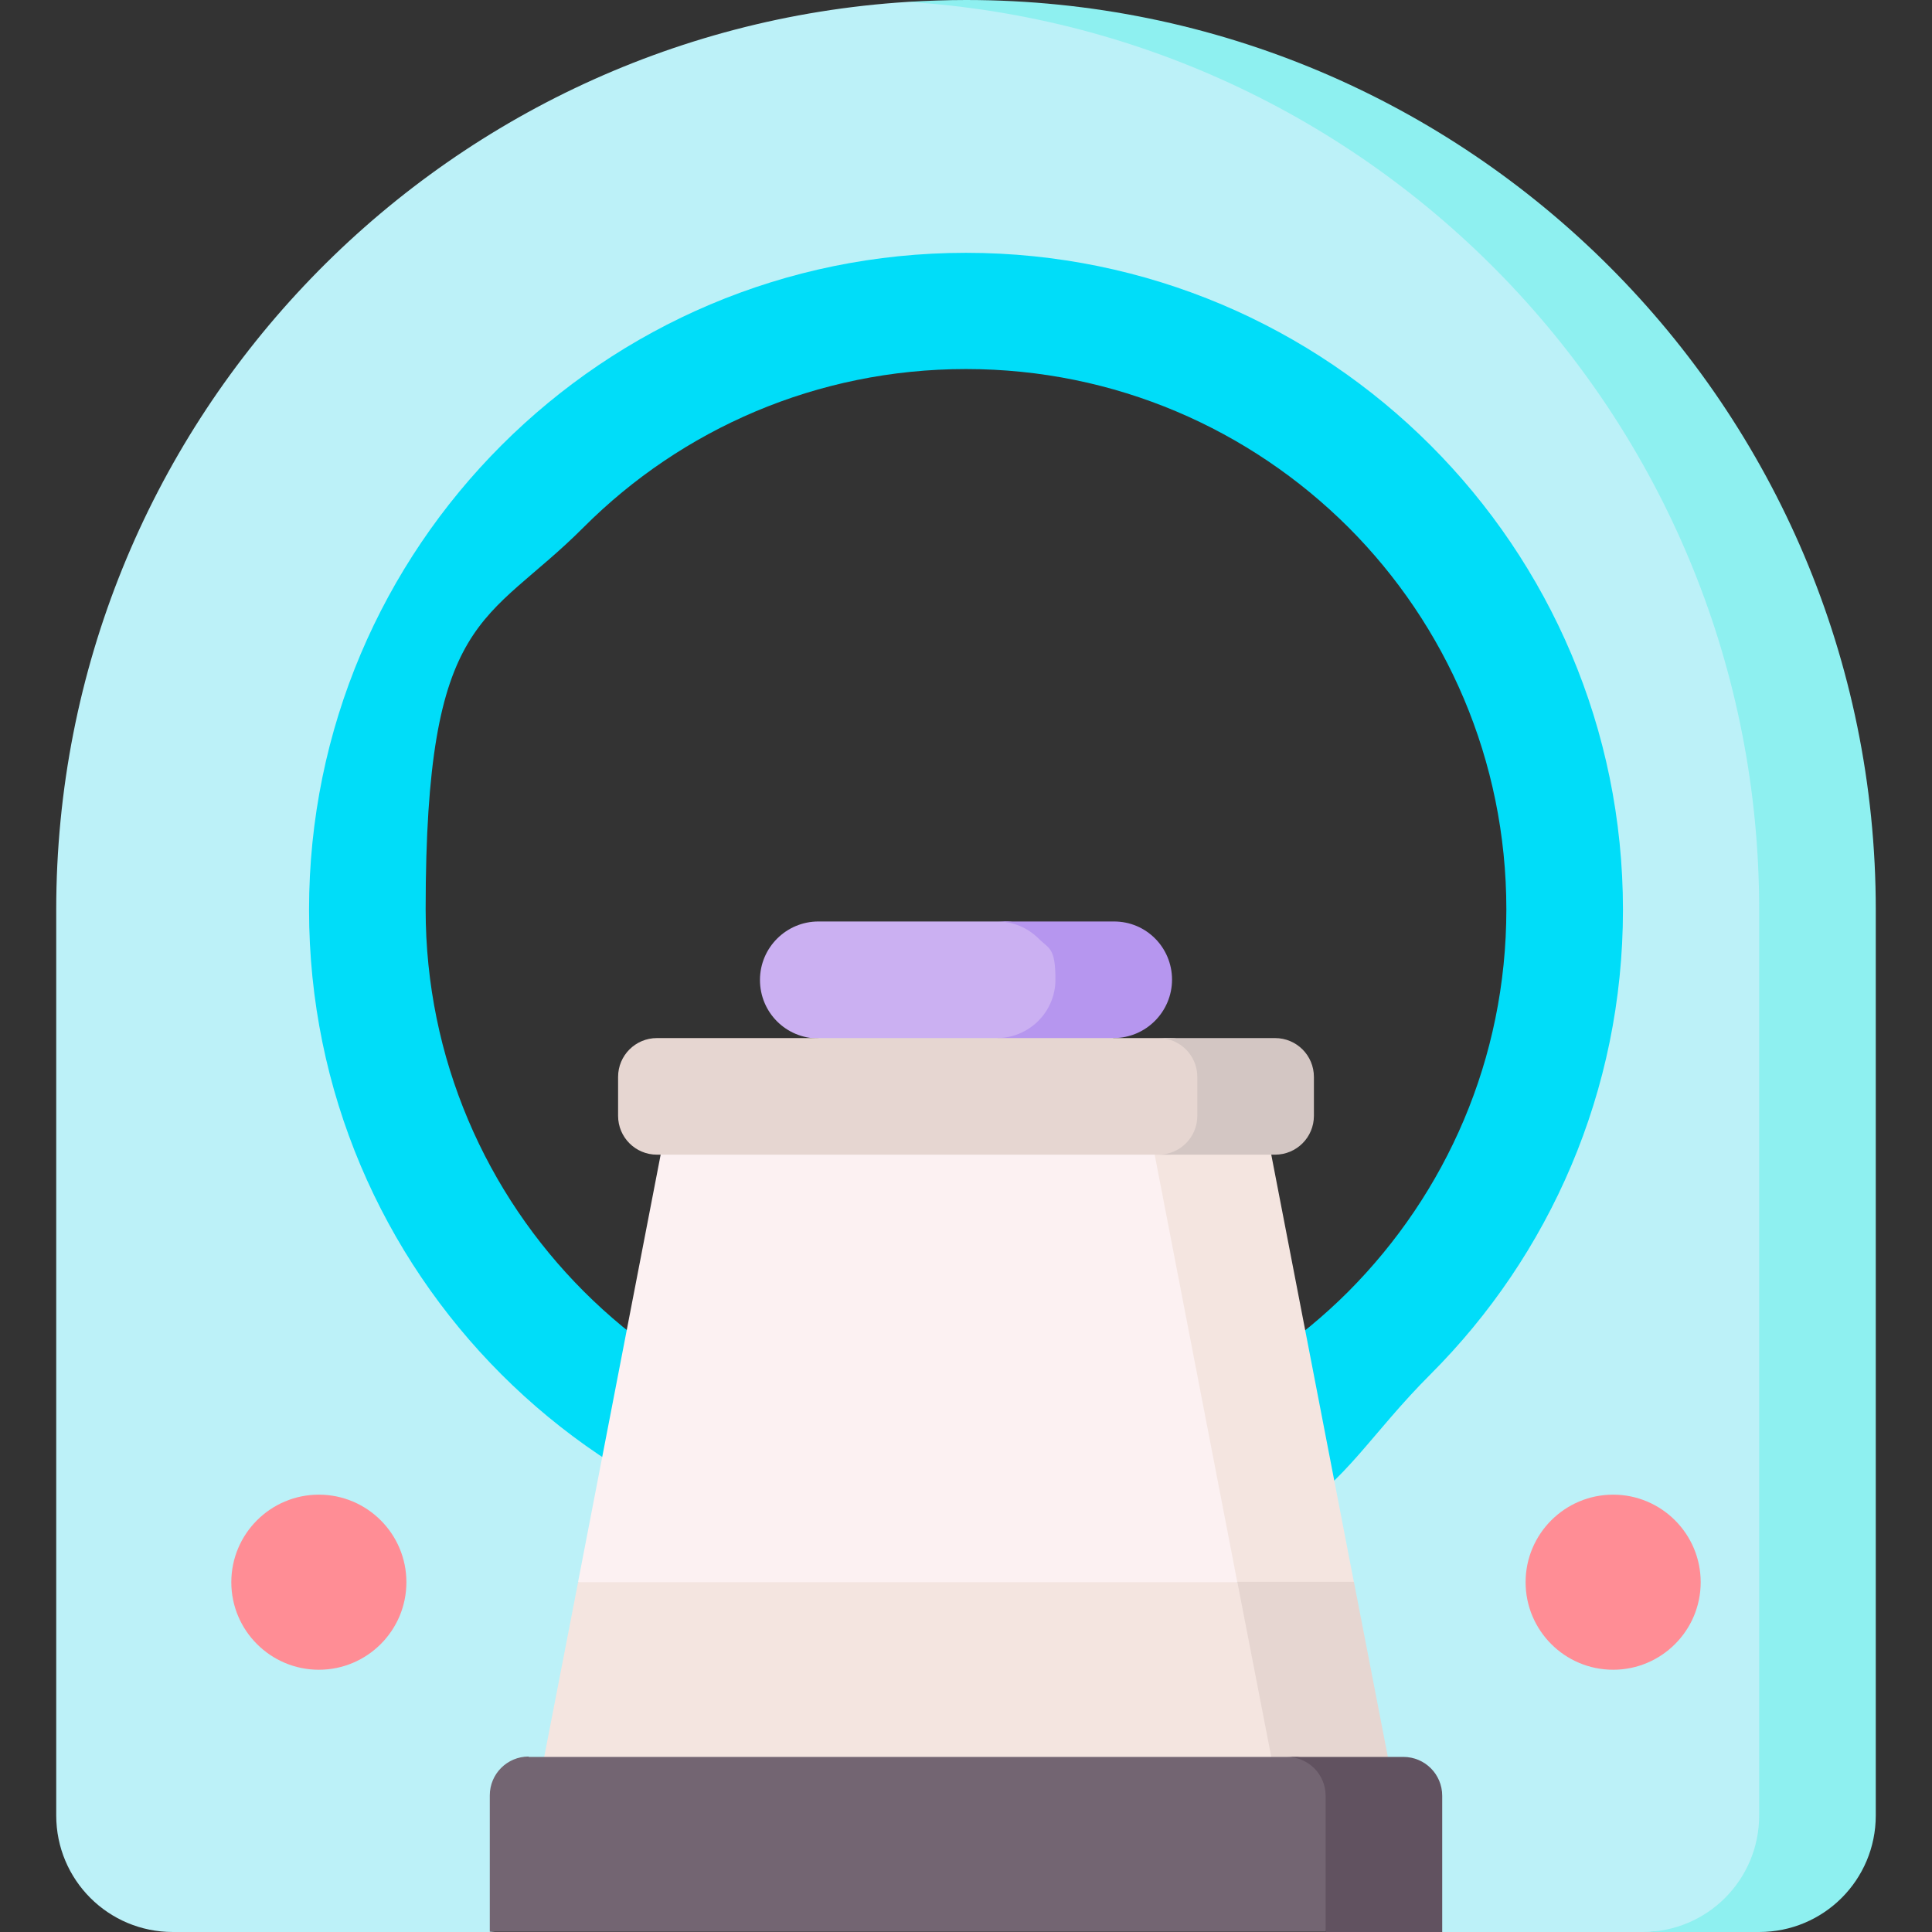 <?xml version="1.0" encoding="UTF-8"?>
<svg xmlns="http://www.w3.org/2000/svg" version="1.1" viewBox="0 0 512 512">
  <rect x="0" y="0" width="512" height="512" fill="#333333" stroke="none"/>
  <defs>
    <style>
      .cls-1 {
        fill: #b696ef;
      }

      .cls-2 {
        fill: #cbb0f2;
      }

      .cls-3 {
        fill: #736572;
      }

      .cls-4 {
        fill: #8ef0f0;
      }

      .cls-5 {
        fill: #615260;
      }

      .cls-6 {
        fill: #ff8d95;
      }

      .cls-7 {
        fill: #d3c6c3;
      }

      .cls-8 {
        fill: #fcf1f2;
      }

      .cls-9 {
        fill: #00ddf9;
      }

      .cls-10 {
        fill: #f4e5e0;
      }

      .cls-11 {
        fill: #e6d6d1;
      }

      .cls-12 {
        fill: #bcf1f8;
      }
    </style>
  </defs>
  <!-- Generator: Adobe Illustrator 28.7.1, SVG Export Plug-In . SVG Version: 1.2.0 Build 142)  -->
  <g>
    <g id="Capa_1">
      <g>
        <path class="cls-12" d="M257,.9c-5.2,0-9.5-.6-16.4-.4C114.7,8.4,14.9,113.1,14.9,241.1v240c0,17.1,13.8,30.9,30.9,30.9h84l126.2-19.3,126.2,19.3h55.1c17.1,0,30.9-13.8,30.9-30.9v-240C468.2,107.9,367.4,6.4,257,.9h0ZM253.3,392.6c-79.1,0-158.3-72.4-158.3-151.5s23.3-85.7,49.2-111.6c25.9-25.9,72.2-45.8,111.8-45.8s82.2,19.9,108.1,45.8c25.9,25.9,48.8,72.1,48.8,111.6s-22.9,86.9-48.8,112.8c-25.9,25.9-71.3,38.7-110.9,38.7h0Z"/>
        <path class="cls-4" d="M497.1,241.1v240c0,17.1-13.8,30.9-30.9,30.9h-30.9c17.1,0,30.9-13.8,30.9-30.9v-240C466.2,113.1,366.5,8.5,240.6.5,245.7.2,250.8,0,256,0,389.1,0,497.1,107.9,497.1,241.1Z"/>
        <path class="cls-9" d="M379.1,118c-31.5-31.5-75-51-123.1-51s-91.6,19.5-123.1,51-51,75-51,123.1c0,96.2,77.9,174.1,174.1,174.1s91.6-19.5,123.1-51,51-75,51-123.1-19.5-91.6-51-123.1h0ZM357.3,342.3c-25.9,25.9-61.7,41.9-101.3,41.9-79.1,0-143.2-64.1-143.2-143.2s16-75.3,41.9-101.3c25.9-25.9,61.7-41.9,101.3-41.9s75.3,16,101.3,41.9c25.9,25.9,41.9,61.7,41.9,101.3s-16,75.3-41.9,101.3h0Z"/>
        <path class="cls-6" d="M84.5,442.5c12.8,0,23.2-10.4,23.2-23.2s-10.4-23.2-23.2-23.2-23.2,10.4-23.2,23.2,10.4,23.2,23.2,23.2Z"/>
        <path class="cls-2" d="M266.3,244.2h-49.4c-8.5,0-15.5,6.9-15.5,15.5s6.9,15.5,15.5,15.5l23.7,10.3,25.7-10.3c8.5,0,15.5-6.9,15.5-15.5s-6.9-15.5-15.5-15.5h0Z"/>
        <path class="cls-1" d="M310.6,259.6c0,8.5-6.9,15.5-15.5,15.5l-11.7,8.6-19.2-8.6c8.5,0,15.5-6.9,15.5-15.5s-1.7-8.1-4.5-10.9c-2.8-2.8-6.7-4.5-10.9-4.5h30.9c4.3,0,8.1,1.7,10.9,4.5,2.8,2.8,4.5,6.7,4.5,10.9Z"/>
        <path class="cls-6" d="M427.5,442.5c-12.8,0-23.2-10.4-23.2-23.2s10.4-23.2,23.2-23.2,23.2,10.4,23.2,23.2-10.4,23.2-23.2,23.2h0Z"/>
        <path class="cls-8" d="M335.6,354.9l-21.9-67.7-138.6,18.7-21.9,113.3,96.4,71.9,78.3-71.9,7.7-64.3Z"/>
        <path class="cls-10" d="M333.8,480.5l-189.6-14.8,9-46.4h174.7l29.4,20.9-23.5,40.3Z"/>
        <path class="cls-10" d="M344.4,438.7l-16.5-19.4-21.9-113.3,21.6-11.4,9.3,11.4,21.9,113.3-14.4,19.4Z"/>
        <path class="cls-11" d="M367.8,465.6l-17.7,14.8-13.2-14.8-9-46.4h30.9l9,46.4Z"/>
        <path class="cls-11" d="M310.1,306h-136c-5.7,0-10.3-4.6-10.3-10.3v-10.3c0-5.7,4.6-10.3,10.3-10.3h136c5.7,0,10.3,4.6,10.3,10.3v10.3c0,5.7-4.6,10.3-10.3,10.3Z"/>
        <path class="cls-7" d="M348.2,285.4v10.3c0,5.7-4.6,10.3-10.3,10.3h-30.9c5.7,0,10.3-4.6,10.3-10.3v-10.3c0-5.7-4.6-10.3-10.3-10.3h30.9c5.7,0,10.3,4.6,10.3,10.3Z"/>
        <path class="cls-3" d="M140.1,465.6h203.4c5.7,0,20.6,12.1,20.6,12.1l-12.8,34.2h-221.5v-36.1c0-5.7,4.6-10.3,10.3-10.3Z"/>
        <path class="cls-5" d="M382.2,475.9v36.1h-30.9v-36.1c0-5.7-4.6-10.3-10.3-10.3h30.9c5.7,0,10.3,4.6,10.3,10.3Z"/>
      </g>
    </g>
  </g>
</svg>